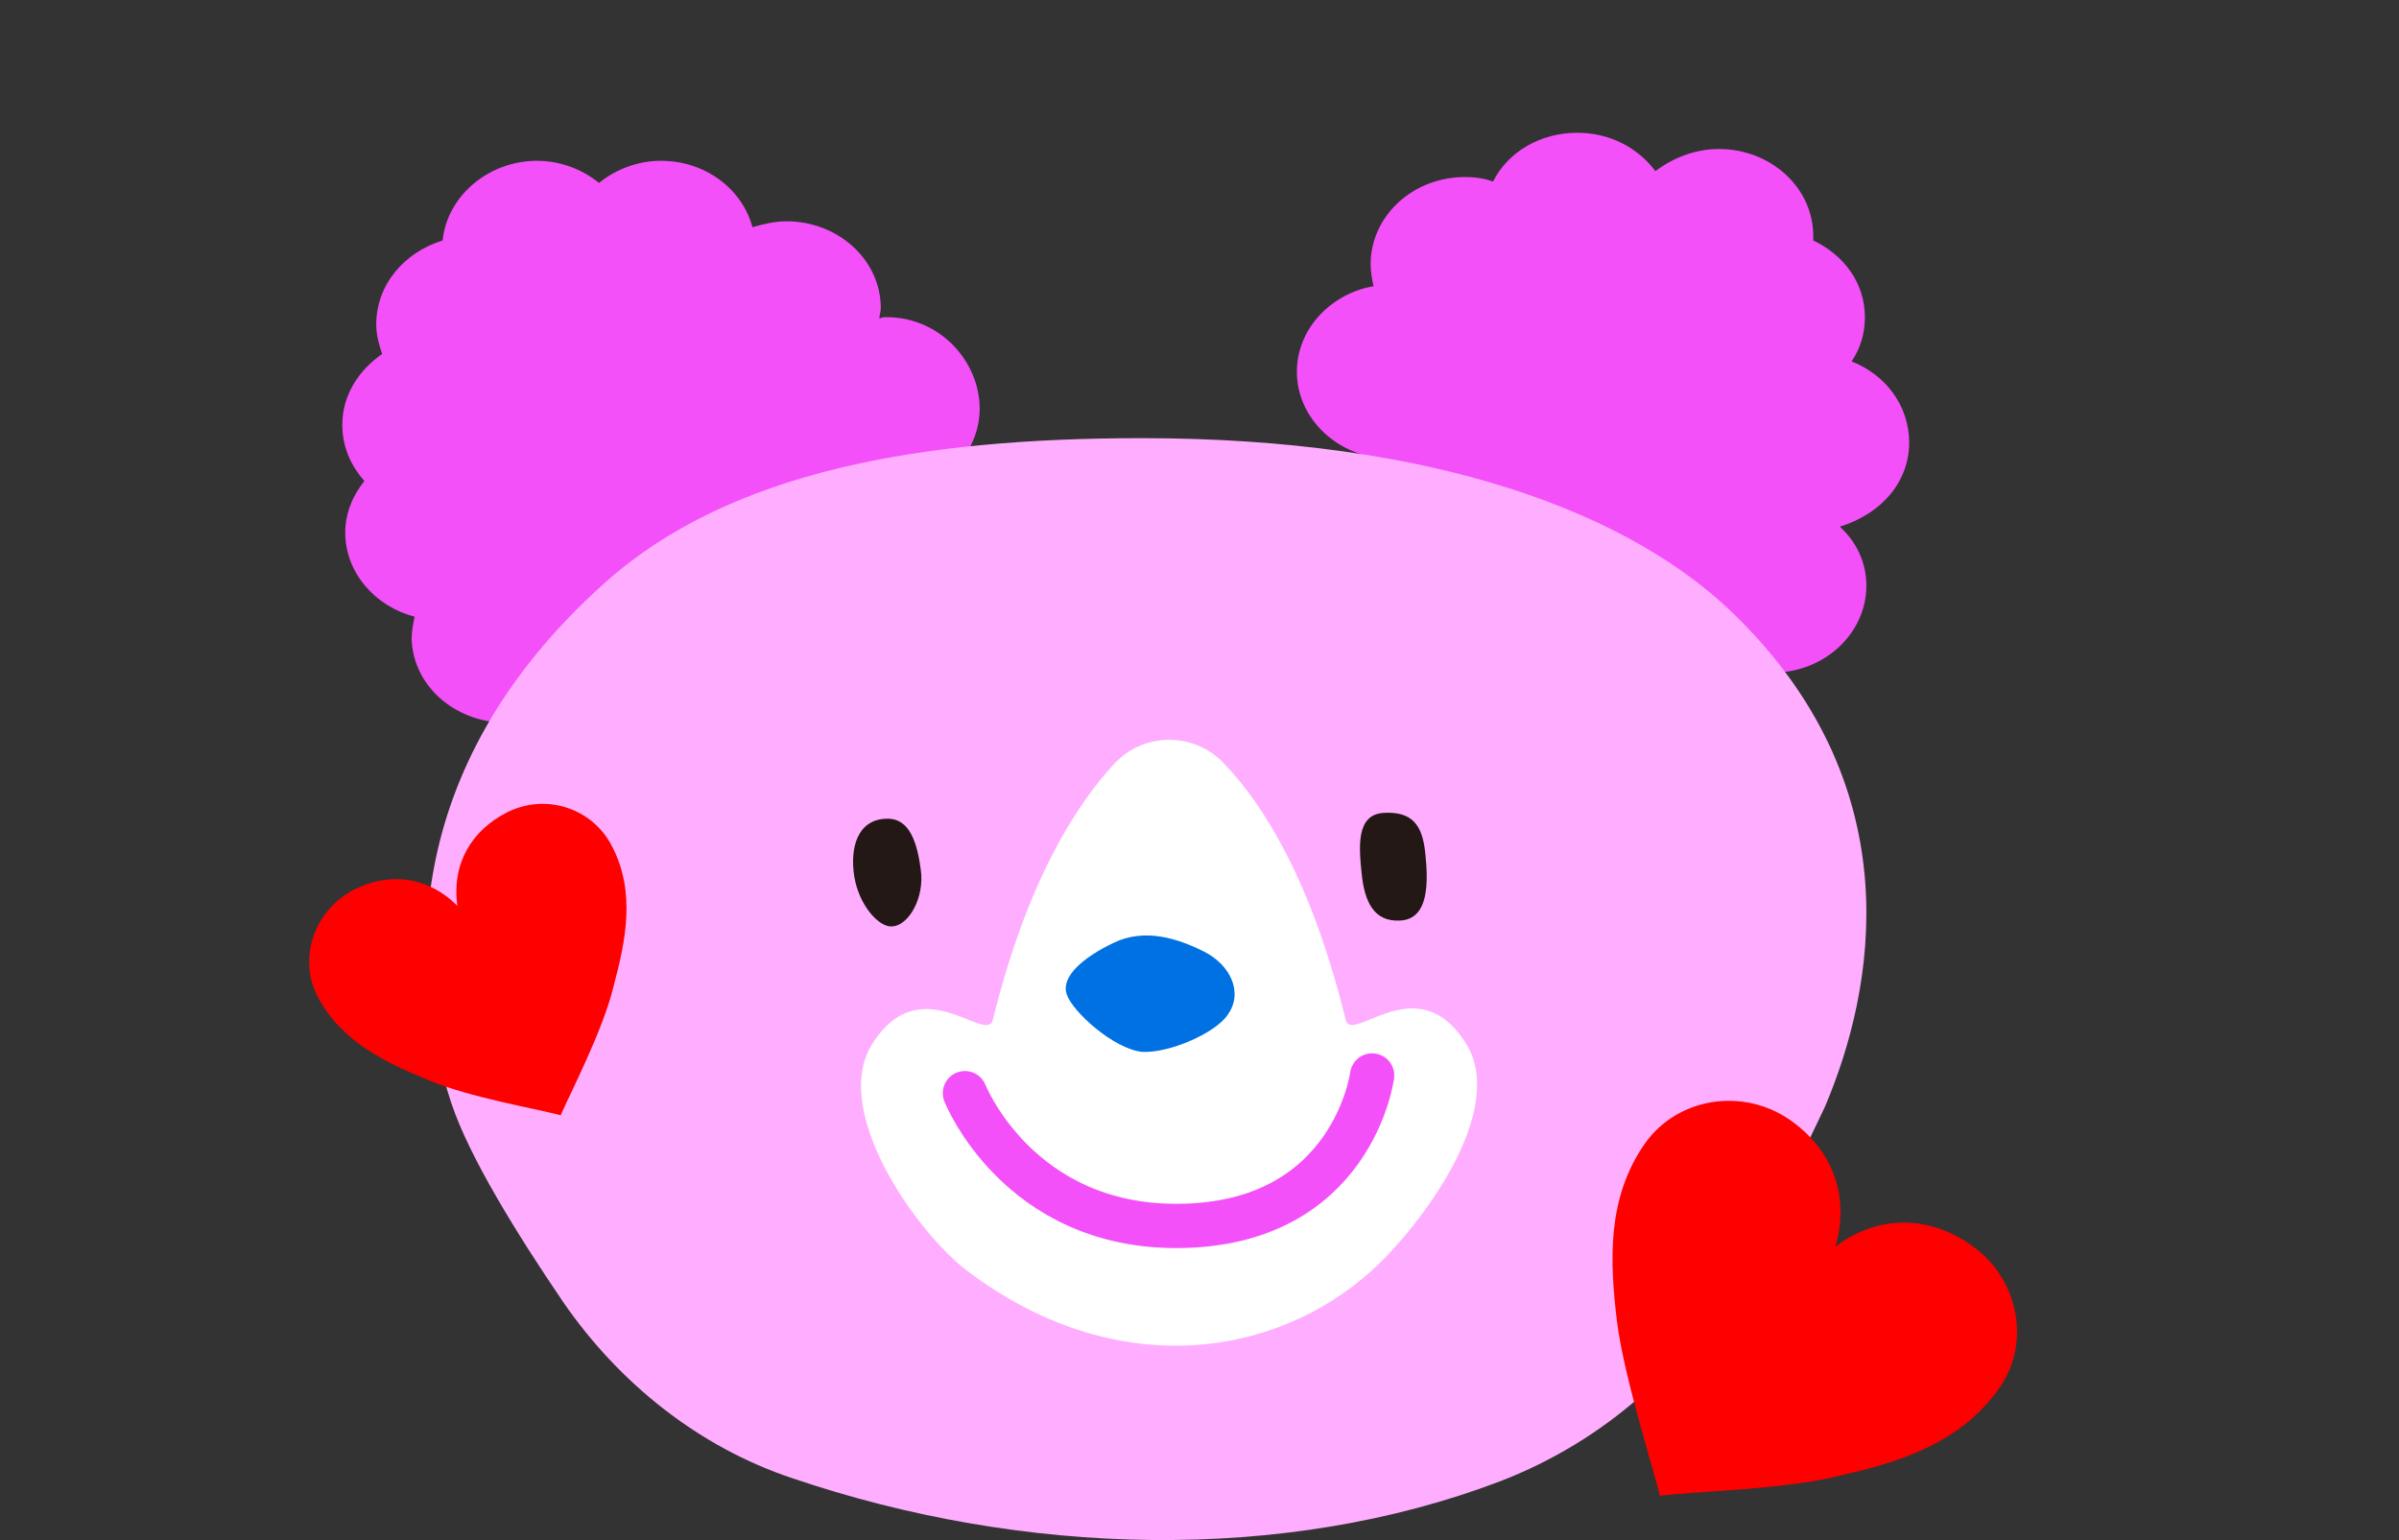 <?xml version="1.0" encoding="utf-8"?>
<!-- Generator: Adobe Illustrator 27.8.1, SVG Export Plug-In . SVG Version: 6.00 Build 0)  -->
<svg version="1.1" id="_レイヤー_2" xmlns="http://www.w3.org/2000/svg" xmlns:xlink="http://www.w3.org/1999/xlink" x="0px"
	 y="0px" viewBox="0 0 162.6 104.4" style="enable-background:new 0 0 162.6 104.4;" xml:space="preserve">
<rect x="0" y="0" width="162.6" height="104.4" fill="#333333" stroke="none"/>
<style type="text/css">
	.st0{fill:#F450F9;}
	.st1{fill:#FFAEFF;}
	.st2{fill:#FFFFFF;}
	.st3{fill:#0071E2;}
	.st4{fill:#FF0000;}
	.st5{fill:#231815;}
	.st6{fill:none;stroke:#F450F9;stroke-width:3;stroke-linecap:round;stroke-linejoin:round;}
	.st7{fill:none;stroke:#F450F9;stroke-width:3;stroke-miterlimit:10;}
</style>
<g>
	<path d="M7.7-165.1c-0.9,0.3-2.2,0.5-3.4,0.6c-0.5,2.5-1.1,5-2,6.9l-0.8-0.3c0.9-1.8,1.6-4.1,2-6.6c-0.2,0-1.7,0-2,0v-0.8
		c0.2,0,0.4,0,0.7,0c0.1,0,1.2,0,1.5,0c0.1-0.7,0.2-1.5,0.3-2.2l1.1,0.1c0,0.1-0.2,0.2-0.3,0.2c-0.1,0.5-0.2,1.1-0.3,1.8
		c1.1-0.1,2.2-0.3,3.1-0.6L7.7-165.1L7.7-165.1z M10.6-157.8c-0.3,0-0.7,0-1,0c-1,0-2-0.1-2.6-0.2c-0.8-0.2-1.2-0.8-1.2-1.5
		c0-0.5,0.2-1,0.7-1.6l0.7,0.3c-0.4,0.5-0.6,0.9-0.6,1.2c0,0.9,0.8,1.1,2.8,1.1c0.4,0,0.8,0,1.2,0V-157.8z M6.3-163.1
		c1.1-0.4,2.7-0.6,4-0.6v0.8c-1.2,0-2.7,0.1-3.8,0.5L6.3-163.1L6.3-163.1z"/>
	<path d="M13.1-163.2c0.2,0,0.6-0.2,1-0.3c1.4-0.4,3-0.8,4-0.8c1.5,0,2.8,0.8,2.8,2.6c0,2.4-2.4,3.3-5.3,3.5c0-0.2-0.2-0.5-0.2-0.7
		c2.6-0.2,4.8-0.9,4.8-2.8c0-1.4-1-2-2.2-2c-0.9,0-2.3,0.3-3.7,0.8c-0.2,0.1-0.5,0.2-0.7,0.2c0,0.1-0.1,0.2-0.2,0.2L13.1-163.2
		L13.1-163.2z"/>
	<path d="M29.7-165.1c-0.9,0.3-2.2,0.5-3.4,0.6c-0.5,2.5-1.1,5-2,6.9l-0.8-0.3c0.9-1.8,1.6-4.1,2-6.6c-0.2,0-1.7,0-2,0v-0.8
		c0.2,0,0.4,0,0.7,0c0.1,0,1.2,0,1.5,0c0.1-0.7,0.2-1.5,0.3-2.2l1.1,0.1c0,0.1-0.2,0.2-0.3,0.2c-0.1,0.5-0.2,1.1-0.3,1.8
		c1.1-0.1,2.2-0.3,3.1-0.6L29.7-165.1L29.7-165.1z M32.6-157.8c-0.3,0-0.7,0-1,0c-1,0-2-0.1-2.6-0.2c-0.8-0.2-1.2-0.8-1.2-1.5
		c0-0.5,0.2-1,0.7-1.6l0.7,0.3c-0.4,0.5-0.6,0.9-0.6,1.2c0,0.9,0.8,1.1,2.8,1.1c0.4,0,0.8,0,1.2,0V-157.8z M28.3-163.1
		c1.1-0.4,2.7-0.6,4-0.6v0.8c-1.2,0-2.7,0.1-3.8,0.5L28.3-163.1L28.3-163.1z"/>
	<path d="M36.5-165.4c0.7-0.8,1.4-1.2,2.7-1.2c1.6,0,2.4,1,2.4,2.3c0,1.7-1.3,2.9-3.2,4.6l-0.8,0.7v0h4.3v0.8h-5.7v-0.6l0.9-0.8
		c2.3-2.1,3.5-3.2,3.5-4.6c0-0.9-0.6-1.6-1.6-1.6c-0.8,0-1.4,0.4-2.1,1.1L36.5-165.4L36.5-165.4z"/>
	<path d="M45.2-164.4c0.2-0.1,0.6-0.2,1.1-0.3c1.9-0.6,3.7-1.1,4.9-1.1c1.8,0,3.4,0.9,3.4,3.2c0,2.7-2.7,3.8-6.4,4.2
		c0-0.2-0.2-0.6-0.3-0.8c3.4-0.3,5.8-1.2,5.8-3.4c0-1.7-1.2-2.5-2.6-2.5c-1.6,0-4.4,0.9-5.4,1.3c0,0.1-0.1,0.2-0.2,0.2L45.2-164.4
		L45.2-164.4z"/>
	<path d="M62.7-165.1c-0.9,0.3-2.2,0.5-3.4,0.6c-0.5,2.5-1.1,5-2,6.9l-0.8-0.3c0.9-1.8,1.6-4.1,2-6.6c-0.2,0-1.7,0-2,0v-0.8
		c0.2,0,0.4,0,0.7,0c0.1,0,1.2,0,1.5,0c0.1-0.7,0.2-1.5,0.3-2.2l1.1,0.1c0,0.1-0.2,0.2-0.3,0.2c-0.1,0.5-0.2,1.1-0.3,1.8
		c1.1-0.1,2.2-0.3,3.1-0.6L62.7-165.1L62.7-165.1z M65.7-157.8c-0.4,0-0.9,0.1-1.3,0.1c-0.9,0-1.8-0.1-2.3-0.2
		c-0.8-0.2-1.2-0.8-1.2-1.5c0-0.5,0.2-1,0.7-1.6l0.7,0.3c-0.4,0.5-0.6,0.9-0.6,1.2c0,0.9,0.8,1.1,2.6,1.1c0.5,0,1,0,1.4-0.1
		L65.7-157.8z M61.3-163.1c1.1-0.4,2.7-0.6,4-0.6v0.8c-1.2,0-2.7,0.1-3.8,0.5L61.3-163.1L61.3-163.1z M63.3-166.9
		c0.5,0.4,1.2,1,1.5,1.5l-0.4,0.3c-0.3-0.5-1-1.2-1.5-1.5L63.3-166.9L63.3-166.9z M64.7-167.6c0.5,0.4,1.2,1,1.5,1.5l-0.4,0.4
		c-0.3-0.4-1-1.1-1.5-1.5C64.3-167.3,64.7-167.6,64.7-167.6z"/>
	<path d="M69.2-166.6c0,0.1-0.1,0.2-0.3,0.2c-0.3,1.4-0.6,3.3-0.6,4.5c0,0.8,0,1.4,0.1,1.9c0.2-0.5,0.8-1.5,1.1-2.2l0.5,0.5
		c-0.8,1.4-1.3,2.3-1.3,2.8c0,0.1,0,0.3,0.1,0.4l-0.8,0.2c-0.3-0.8-0.5-2-0.5-3.5c0-1.4,0.2-3.3,0.6-4.9
		C68.1-166.8,69.2-166.6,69.2-166.6z M70.8-164.1c0.9,0,2.2,0,3-0.1c-0.1-1.3-0.1-2.8-0.2-3l1.1,0c0,0.1-0.1,0.2-0.3,0.2
		c0,0.6,0.1,1.7,0.1,2.7c0.8-0.1,1.6-0.2,2.2-0.3l0.1,0.8c-0.6,0.1-1.4,0.2-2.2,0.3c0,0.1,0,0.2,0,0.9c0,2.4-0.5,4.1-2.7,5.1
		c-0.1-0.1-0.4-0.4-0.6-0.6c2-1,2.5-2.4,2.5-4.5v-0.9c-0.8,0-2,0.1-3,0.1L70.8-164.1L70.8-164.1z"/>
	<path d="M82.2-167.2c0,0.1-0.1,0.2-0.3,0.2c-0.1,0.5-0.2,1.1-0.3,1.5c1.1-0.1,2.3-0.2,3.2-0.5l0.1,0.8c-1,0.2-2.2,0.4-3.5,0.5
		c-0.5,2.1-1.2,3.8-2.3,5.4l-0.7-0.3c1-1.4,1.8-3.1,2.2-5.1h-2.2v-0.7h1.3c0.3,0,0.7,0,1,0c0.1-0.6,0.2-1.2,0.3-1.9L82.2-167.2
		L82.2-167.2z M85.1-162.5c0,0.9,0.1,1.5,0.1,2.3c0.7,0.3,1.6,0.8,2.3,1.3l-0.4,0.7c-0.6-0.5-1.4-0.9-1.9-1.2c0,1.1-0.4,2-2.1,2
		c-1.2,0-2.2-0.6-2.2-1.6c0-1.1,1.2-1.6,2.2-1.6c0.4,0,0.8,0.1,1.2,0.2c0-0.7-0.1-1.4-0.1-1.9L85.1-162.5L85.1-162.5z M84.5-159.8
		c-0.4-0.2-0.9-0.2-1.3-0.2c-0.7,0-1.4,0.3-1.4,0.9c0,0.6,0.6,0.9,1.5,0.9c0.8,0,1.3-0.4,1.3-1.1C84.5-159.4,84.5-159.6,84.5-159.8
		L84.5-159.8z M87.5-163.6c-1.2,0-2.8,0.2-3.9,0.5l-0.1-0.7c1.2-0.4,2.8-0.6,4-0.6L87.5-163.6L87.5-163.6z"/>
	<path d="M89.1-158.1c0.8-2.3,2.2-6.2,2.6-7.4c0.2-0.6,0.5-1.4,0.6-1.7l1.2,0.3c-0.1,0.2-0.2,0.2-0.4,0.2c-0.6,1.5-1.5,4.1-1.9,5.2
		h0c0.6-0.8,1.6-1.3,2.4-1.3c1,0,1.4,0.6,1.4,1.7l0,1.3c0,0.8,0.4,1.3,1.1,1.3c1,0,1.9-1.1,2.4-3c0.2,0.1,0.5,0.3,0.7,0.4
		c-0.6,2.1-1.7,3.4-3.2,3.4c-1.2,0-1.9-0.7-1.9-1.8c0-0.2,0-1.2,0-1.4c0-0.7-0.3-1.1-0.8-1.1c-1.3,0-2.5,1.8-2.8,2.5
		c-0.1,0.4-0.4,1.1-0.6,1.7L89.1-158.1L89.1-158.1z"/>
	<path d="M100.4-166c0.8,0,7.6-0.5,9-0.5v0.8c-0.1,0-0.3,0-0.4,0c-0.6,0-1.2,0.1-1.9,0.6c-1.6,1-3.2,2.8-3.2,4.2
		c0,1.5,1.1,2.4,3.8,2.8l-0.4,0.8c-3.1-0.4-4.3-1.6-4.3-3.6c0-1.6,1.5-3.4,3.5-4.7c-1.2,0.1-4.5,0.3-5.9,0.5c0,0.1-0.1,0.2-0.2,0.2
		C100.5-165.1,100.4-166,100.4-166z"/>
	<path d="M111.5-160.3c0.8,0.7,1.9,1.7,2.5,2.4l-0.7,0.6c-0.6-0.7-1.7-1.9-2.4-2.5L111.5-160.3L111.5-160.3z"/>
	<path d="M4.7-146.2c0,0.1-0.1,0.1-0.3,0.2c-0.4,2.6-1.3,5.4-2.6,7.1c-0.2-0.1-0.5-0.3-0.7-0.4c1.2-1.5,2.2-4.3,2.5-7.1L4.7-146.2
		L4.7-146.2z M10.2-139.1c-0.5-1.9-1.8-5.1-2.9-7.1l0.7-0.3c1.2,2,2.4,5.1,3,7.1L10.2-139.1L10.2-139.1z M10-148.5
		c0.7,0,1.2,0.6,1.2,1.2S10.7-146,10-146s-1.2-0.6-1.2-1.2C8.8-147.9,9.4-148.5,10-148.5z M10.9-147.2c0-0.5-0.4-0.9-0.9-0.9
		s-0.9,0.4-0.9,0.9s0.4,0.9,0.9,0.9S10.9-146.8,10.9-147.2z"/>
	<path d="M13.6-146.8c0.8,0.9,1.5,2.2,1.9,3.1l-0.8,0.4c-0.3-0.9-1.1-2.2-1.8-3.1L13.6-146.8L13.6-146.8z M21.3-146.7
		c0,0.1-0.1,0.1-0.3,0.1c-1.1,4.1-3.2,6.5-6.3,7.9c-0.1-0.2-0.4-0.4-0.6-0.6c3-1.3,5.1-3.6,6.1-7.8L21.3-146.7L21.3-146.7z"/>
	<path d="M31.8-146.4v7.5h-0.8v-0.6H24v-0.7h6.9v-5.4h-6.8v-0.7L31.8-146.4L31.8-146.4z"/>
	<path d="M35.2-147.1c1.1,0.4,2.5,0.9,3.3,1.5l-0.4,0.7c-0.8-0.6-2.1-1.1-3.2-1.5L35.2-147.1z M35.2-139.5c3.9-1.2,6.5-3.4,7.8-6.4
		c0.2,0.2,0.5,0.3,0.7,0.4c-1.4,3-4.1,5.4-7.8,6.6c0,0.1-0.1,0.2-0.2,0.2L35.2-139.5L35.2-139.5z"/>
	<path d="M46.1-143.9c0.2,0,0.6-0.2,1-0.3c1.4-0.4,3-0.8,4-0.8c1.5,0,2.8,0.8,2.8,2.6c0,2.4-2.4,3.3-5.3,3.5c0-0.2-0.2-0.5-0.2-0.7
		c2.6-0.2,4.8-0.9,4.8-2.8c0-1.4-1-2-2.2-2c-0.9,0-2.3,0.3-3.7,0.8c-0.2,0.1-0.5,0.2-0.7,0.2c0,0.1-0.1,0.2-0.2,0.2L46.1-143.9
		L46.1-143.9z"/>
	<path d="M56.4-146.8c0.8,0,7.6-0.5,9-0.5v0.8c-0.1,0-0.3,0-0.4,0c-0.6,0-1.2,0.1-1.9,0.6c-1.7,1-3.2,2.8-3.2,4.2
		c0,1.5,1.1,2.5,3.8,2.8l-0.4,0.8c-3.1-0.5-4.3-1.6-4.3-3.6c0-1.6,1.5-3.4,3.5-4.7c-1.2,0.1-4.5,0.3-5.9,0.5c0,0.1-0.2,0.2-0.2,0.2
		C56.5-145.8,56.4-146.8,56.4-146.8z"/>
	<path d="M72.4-146.5c0-0.2,0-1.4-0.1-1.7l1.1,0c0,0.1-0.1,0.2-0.3,0.2c0,0.1,0,0.3,0,1.4c1.3,0,2.8-0.1,3.6-0.1v0.8
		c-0.9,0-2.3,0-3.6,0c0,0.9,0,1.7,0.1,2.3c0.1,0.4,0.1,0.7,0.1,1.2c0,0.3,0,0.8-0.1,1.1c-0.3,1.3-1.2,2.4-3.2,3.2
		c-0.1-0.2-0.4-0.5-0.6-0.6c1.7-0.6,2.6-1.5,2.9-2.6h0c-0.2,0.3-0.6,0.6-1.1,0.6c-1,0-1.8-0.8-1.8-1.9c0-1.2,0.9-2.1,2-2.1
		c0.4,0,0.8,0.1,1,0.3c0-0.2,0-0.9,0-1.4c-1.1,0-4.6,0.1-5.1,0.2l0-0.7l2.5-0.1L72.4-146.5L72.4-146.5z M72.6-142.6
		c0-0.4,0-1.4-1.1-1.4c-0.8,0-1.3,0.6-1.3,1.4c0,0.8,0.6,1.3,1.2,1.3C72.1-141.4,72.6-142,72.6-142.6L72.6-142.6z"/>
	<path d="M86.6-139.2c-1,0.2-2.2,0.2-3.4,0.2c-0.9,0-1.7-0.1-2.1-0.1c-1.3-0.3-1.9-1.1-1.9-2.1c0-0.8,0.5-1.7,1.1-2.3l0.6,0.3
		c-0.6,0.6-1,1.3-1,1.9c0,0.7,0.4,1.2,1.4,1.4c0.4,0.1,1,0.1,1.8,0.1c1.1,0,2.4-0.1,3.4-0.3L86.6-139.2L86.6-139.2z M81.7-144.7
		c0.6-0.4,1.4-1,1.9-1.3l0,0c-0.8,0.1-2.8,0.1-4,0.1c0-0.2,0-0.6,0-0.8h0.6c1.4,0,4.3,0,5.7-0.4l0.1,0.8c-0.4,0.1-0.6,0.1-1.2,0.3
		c-0.6,0.2-1.7,0.9-2.5,1.5L81.7-144.7L81.7-144.7z M86.6-143.1c-0.3-0.5-1-1.1-1.5-1.5l0.4-0.3c0.5,0.4,1.2,1,1.5,1.5L86.6-143.1z
		 M87.8-144.2c-0.3-0.4-1-1.1-1.5-1.5l0.4-0.3c0.5,0.4,1.2,1,1.5,1.5L87.8-144.2z"/>
	<path d="M90.8-146.8c0,0.1-0.1,0.2-0.3,0.2c-0.1,0.8-0.2,1.8-0.2,2.7c0,0.4,0,0.8,0,1.2c0.1,1.9,0.9,3,1.7,3c0.4,0,1-1.1,1.4-2.4
		c0.1,0.2,0.4,0.4,0.6,0.5c-0.5,1.5-1.1,2.7-2.1,2.7c-1.4,0-2.4-1.7-2.5-3.8c0-0.4,0-0.9,0-1.4c0-1,0.1-2,0.2-3L90.8-146.8
		L90.8-146.8z M98.1-141.7c-0.3-1.9-1.3-3.3-2.8-4.1l0.5-0.6c1.6,0.9,2.8,2.4,3.1,4.5L98.1-141.7z"/>
	<path d="M100.3-145.9c0.8,0,1.6,0,2.2-0.1c0-0.3,0.1-1.7,0.1-2l1.1,0.1c0,0.1-0.1,0.2-0.3,0.2c0,0.5-0.1,1-0.1,1.6l0.4,0.1
		c-0.2,0.4-0.4,0.9-0.5,1.5c0,0.1,0,0.3,0,0.4c1.1-1,2.5-1.6,3.7-1.6c1.7,0,2.5,1.1,2.5,3.2c0,0.7-0.1,1.4-0.3,2
		c0.3,0.3,0.7,0.6,1,1l-0.5,0.7c-0.2-0.2-0.5-0.6-0.8-0.9c-0.4,0.8-1.1,1.3-2.2,1.3c-1,0-1.8-0.7-1.8-1.5c0-0.9,0.8-1.5,1.8-1.5
		c0.7,0,1.3,0.2,1.9,0.6c0.1-0.4,0.2-1,0.2-1.5c0-1.5-0.6-2.4-1.8-2.4c-1,0-2.4,0.6-3.6,1.7c0,0.7,0,4.2,0,5h-0.8c0-1,0-3.3,0-4.7h0
		c-0.3,0.6-0.9,1.8-1.9,2.8l-0.5-0.7c1-1,1.8-2.3,2.3-3.6l0-0.9c-0.4,0.1-1.2,0.1-2.1,0.1L100.3-145.9L100.3-145.9z M108.1-140.3
		c-0.5-0.4-1.1-0.6-1.6-0.6c-0.6,0-1.2,0.4-1.2,0.9c0,0.6,0.5,0.9,1.2,0.9C107.4-139.2,107.9-139.9,108.1-140.3z"/>
	<path d="M115.3-139.6c0-0.4,0.3-0.7,0.7-0.7s0.7,0.3,0.7,0.7c0,0.4-0.3,0.7-0.7,0.7C115.6-138.9,115.3-139.2,115.3-139.6z
		 M115.7-141.3l-0.2-6h1.1l-0.2,6H115.7L115.7-141.3z"/>
</g>
<path class="st0" d="M60.1,21.5c-0.2,0-0.3,0-0.5,0.1c0-0.2,0.1-0.5,0.1-0.7c0-3.3-2.9-5.9-6.4-5.9c-0.8,0-1.6,0.2-2.3,0.4
	c-0.7-2.6-3.2-4.5-6.2-4.5c-1.6,0-3.1,0.6-4.2,1.5c-1.1-0.9-2.6-1.5-4.2-1.5c-3.3,0-6.1,2.4-6.4,5.4c-2.6,0.8-4.5,3-4.5,5.7
	c0,0.7,0.2,1.4,0.4,2c-1.6,1.1-2.7,2.8-2.7,4.8c0,1.5,0.6,2.8,1.5,3.8c-0.8,1-1.3,2.2-1.3,3.5c0,2.7,2,5,4.7,5.7
	c-0.1,0.5-0.2,1-0.2,1.5c0.1,3.3,3.1,5.8,6.7,5.7c3.2-0.1,5.7-2.3,6.1-5.1c0,0.1,0,0.1,0,0.1s5.5,0.7,7.4,0.8c2,0.1,8.1-0.2,8.1-0.2
	s1.9-5.7,2.4-11.2c0.4,0.1,0.9,0.2,1.4,0.2c3.6,0,6.4-2.7,6.4-5.9S63.7,21.5,60.1,21.5L60.1,21.5z"/>
<path class="st0" d="M129.4,30c0-2.5-1.6-4.6-3.9-5.5c0.6-0.9,0.9-1.9,0.9-3c0-2.3-1.4-4.2-3.5-5.2c0-0.1,0-0.2,0-0.3
	c0-3.3-2.9-5.9-6.4-5.9c-1.6,0-3.1,0.6-4.3,1.5c-1.2-1.6-3.1-2.6-5.3-2.6c-2.5,0-4.7,1.3-5.7,3.3c-0.6-0.2-1.2-0.3-1.9-0.3
	c-3.6,0-6.4,2.7-6.4,5.9c0,0.5,0.1,1.1,0.2,1.5c-2.9,0.5-5.2,2.9-5.2,5.8c0,3.2,2.8,5.8,6.2,5.9c1.1,6,4.9,13.1,4.9,13.1
	s6.1-0.8,8-1.2c1.4-0.3,4.7-1.3,6.2-1.8c0.3,0.1,0.5,0.3,0.8,0.3c0.9,2.4,3.2,4.1,6.1,4.1c3.6,0,6.4-2.7,6.4-5.9c0-1.6-0.7-3-1.8-4
	C127.6,34.8,129.4,32.6,129.4,30L129.4,30z"/>
<path class="st1" d="M101.7,100.4c7-2.7,12.8-7.8,16.4-14.4c2.1-3.8,4.1-7.8,5.6-11c3.4-8,5.8-21.4-5.8-33
	c-7.2-7.3-20.8-12.3-40.5-12.3c-14.9,0-27.9,2.2-36.4,9.8C26.8,52.2,27.8,66.4,30.6,74.8c1.2,3.6,4.4,8.8,7.6,13.5
	c3.8,5.5,9.2,9.8,15.5,11.9C69.3,105.5,87,106,101.7,100.4L101.7,100.4z"/>
<path class="st2" d="M99.4,70.8c-3.3-5.4-7.8,0.1-8.2-1.7c-2.3-9.4-5.6-14.6-8.2-17.3c-2-2.2-5.5-2.2-7.5,0c-2.6,2.8-5.9,8-8.2,17.3
	c-0.4,1.8-4.9-3.6-8.2,1.7c-2.8,4.5,3,12.7,6.4,15.3c10,7.6,20.9,6,27.5,0C96.1,83.3,102.2,75.4,99.4,70.8L99.4,70.8z"/>
<path class="st3" d="M77.4,71.3c1.9,0.1,5-1.3,5.8-2.5c1.1-1.5,0.2-3.4-1.6-4.3s-4-1.6-6.1-0.6s-3.6,2.3-3.2,3.5
	S75.5,71.1,77.4,71.3L77.4,71.3z"/>
<path class="st4" d="M38,75.6c-1.4-0.4-6.2-1.2-9-2.4c-2.9-1.2-5.9-2.6-7.5-5.7c-1.3-2.6-0.2-5.8,2.5-7.2c2.4-1.2,5-0.9,7,1.1h0
	c-0.4-2.9,1-5.1,3.3-6.3c2.7-1.4,5.9-0.3,7.2,2.3c1.6,3.1,0.9,6.4,0.1,9.4C40.9,69.8,38.6,74.2,38,75.6L38,75.6L38,75.6z"/>
<path class="st4" d="M112.5,101.4c-0.4-1.8-2.4-7.9-2.9-11.8c-0.5-4.1-0.7-8.4,1.9-12.1c2.2-3.1,6.6-3.8,9.8-1.6
	c2.9,2,4.1,5.2,3.1,8.6l0,0c3.1-2.3,6.5-2,9.2-0.1c3.2,2.2,4.1,6.6,1.9,9.7c-2.6,3.7-6.7,5-10.7,5.9
	C121,101,114.4,101.1,112.5,101.4L112.5,101.4L112.5,101.4z"/>
<path class="st5" d="M62.4,58.9c0.3,1.9-0.8,3.9-2,3.9c-0.9,0-2.2-1.5-2.5-3.4c-0.3-1.9,0.2-3.8,2.1-3.9
	C61.4,55.4,62.1,56.6,62.4,58.9L62.4,58.9z"/>
<path class="st5" d="M96.6,57.8c0.2,1.9,0.3,4.5-1.7,4.6c-1.8,0.1-2.4-1.3-2.6-3.1c-0.2-1.9-0.4-4.1,1.5-4.2S96.4,55.9,96.6,57.8z"
	/>
<path class="st6" d="M93,72.9c0,0-1.3,10.1-13.1,10.2c-10.9,0.1-14.5-9-14.5-9"/>
<path class="st7" d="M149.7-116.1H11.9l-1.3,17.6l-25.2-17.6h-18.5c-6.3,0-11.4-5.1-11.4-11.4v-48.1c0-6.3,5.1-11.4,11.4-11.4h182.8
	c6.3,0,11.4,5.1,11.4,11.4v48.1C161.1-121.2,156-116.1,149.7-116.1L149.7-116.1z"/>
</svg>
